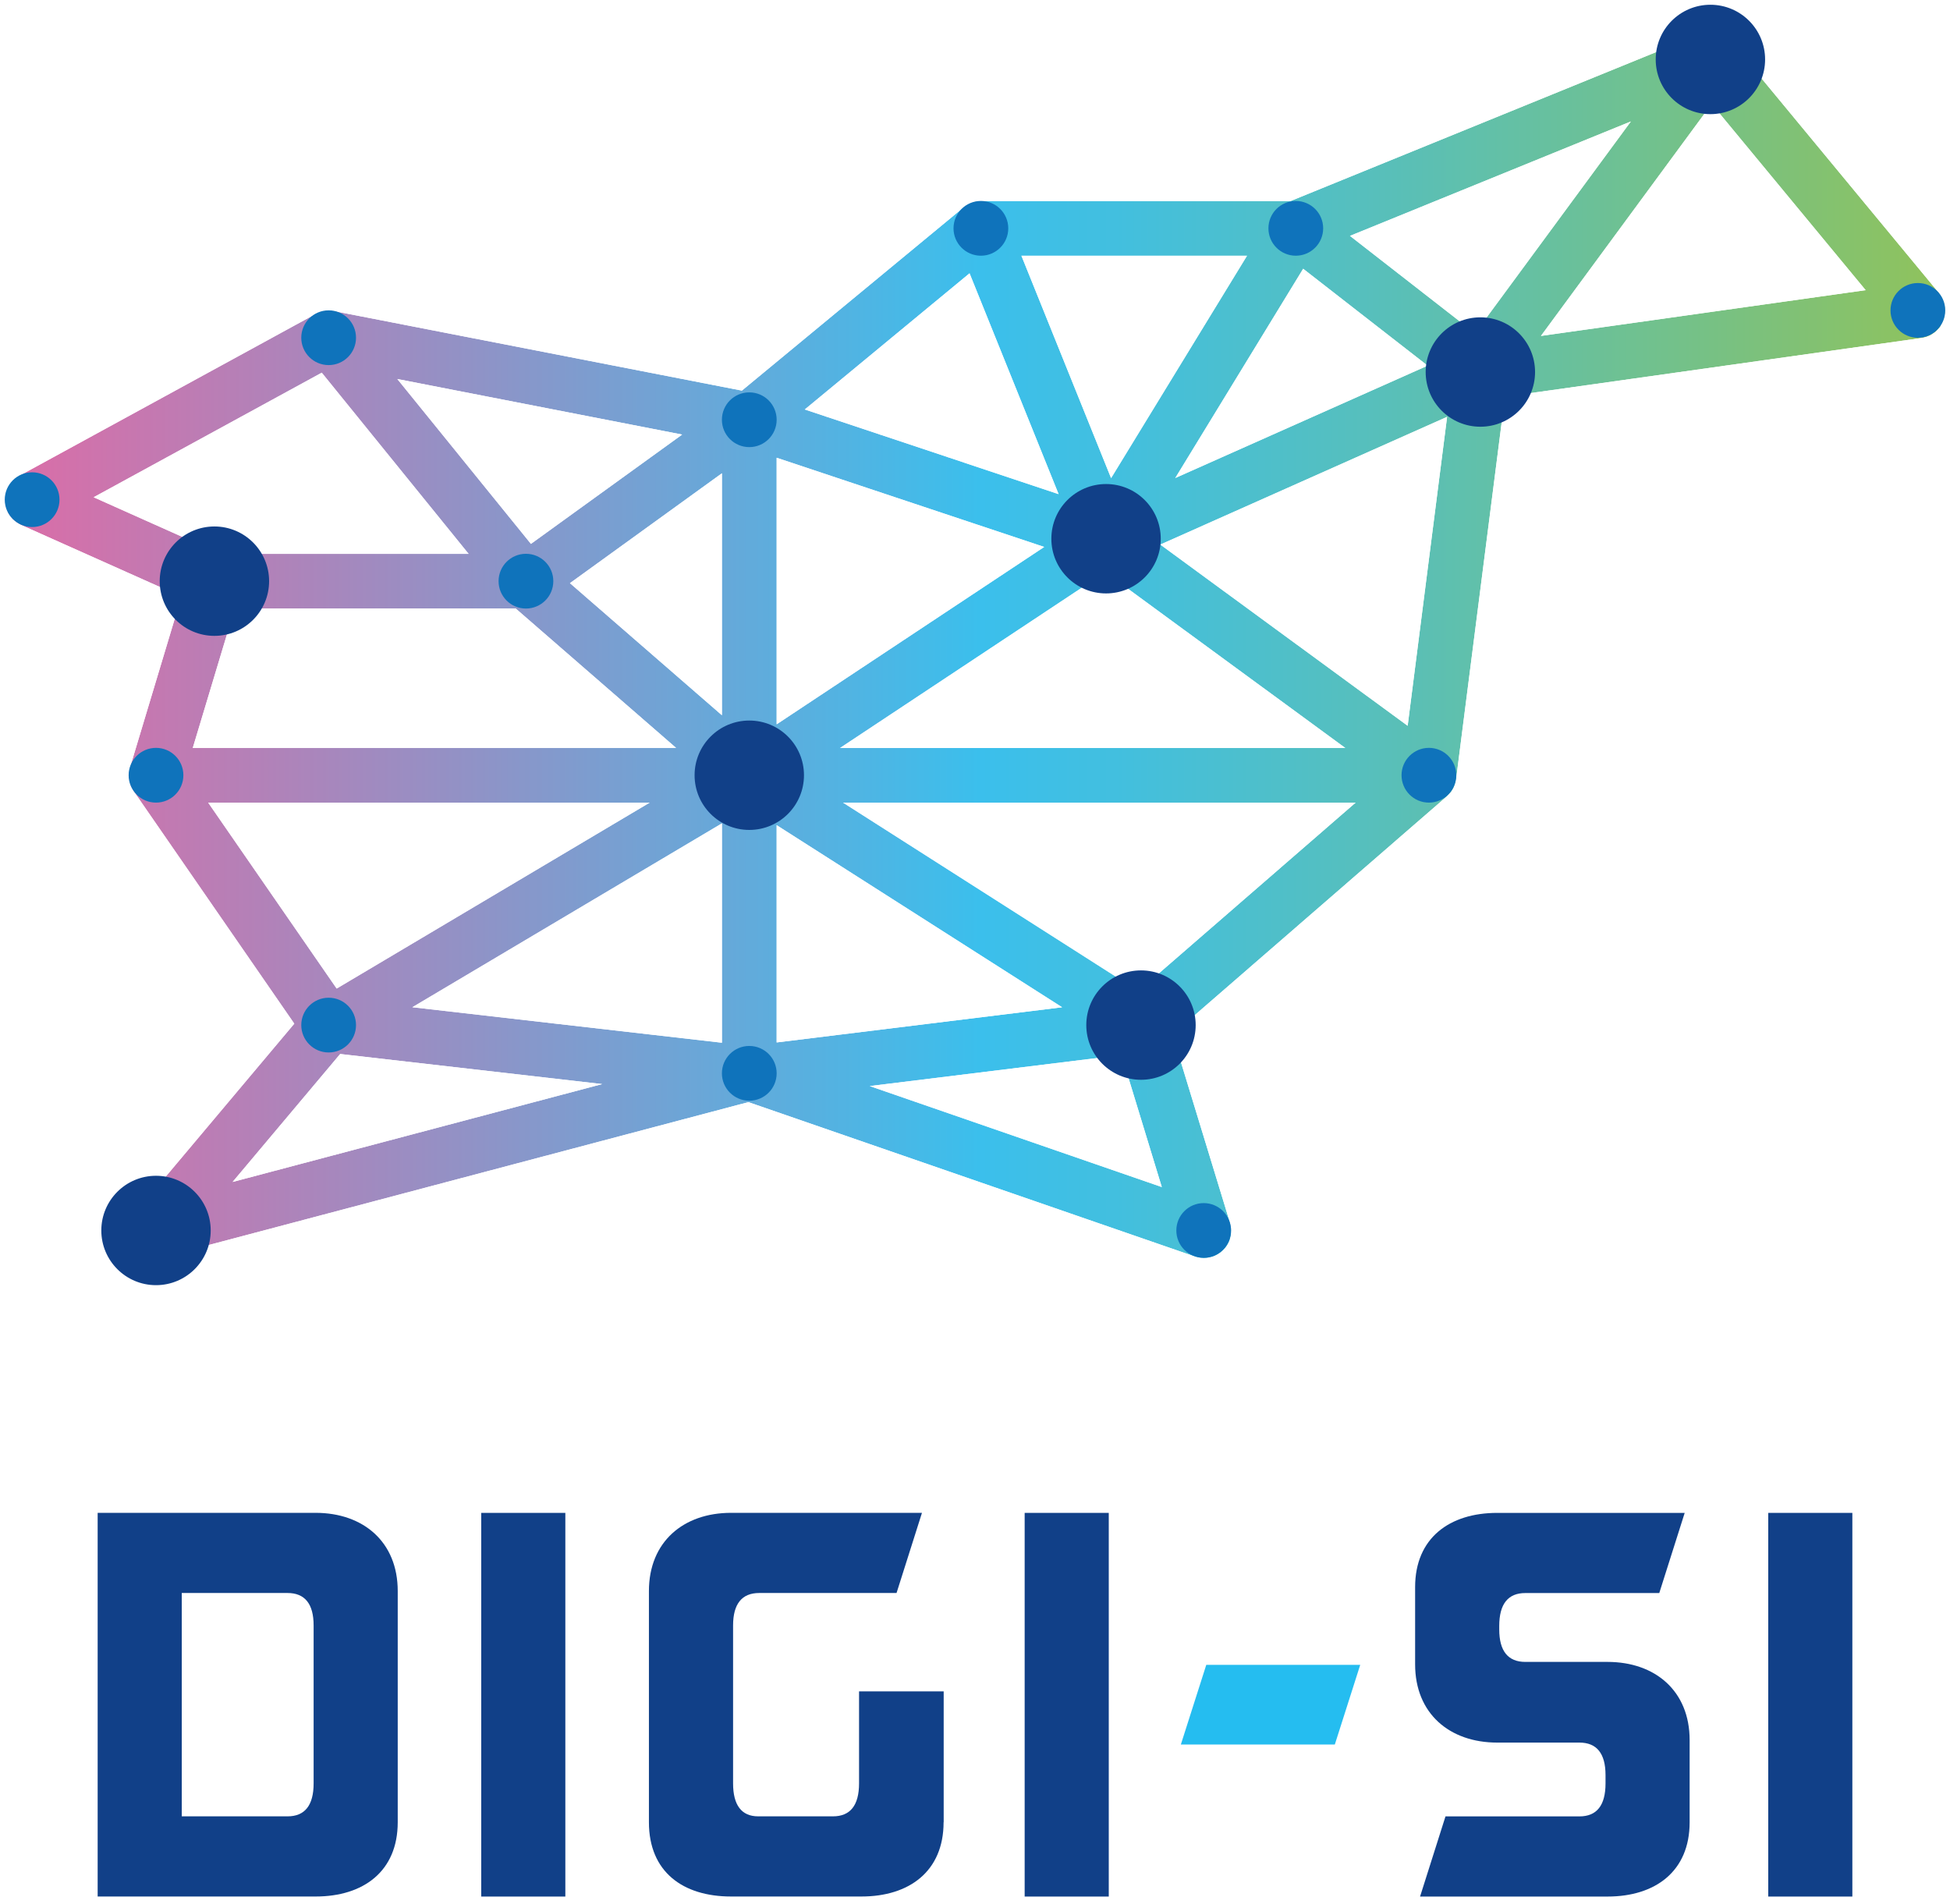 <?xml version="1.0" encoding="UTF-8"?>
<svg id="Layer_2" data-name="Layer 2" xmlns="http://www.w3.org/2000/svg" width="2772.6" height="2706.711" xmlns:xlink="http://www.w3.org/1999/xlink" viewBox="0 0 2772.6 2706.711">
  <defs>
    <style>
      .cls-1 {
        fill: url(#linear-gradient-2);
      }

      .cls-2 {
        fill: #114088;
      }

      .cls-3 {
        clip-path: url(#clippath-2);
      }

      .cls-4 {
        clip-path: url(#clippath-1);
      }

      .cls-5 {
        clip-path: url(#clippath-4);
      }

      .cls-6 {
        fill: #25bdf0;
      }

      .cls-7 {
        clip-path: url(#clippath);
      }

      .cls-8 {
        fill: none;
      }

      .cls-9 {
        clip-path: url(#clippath-3);
      }

      .cls-10 {
        fill: #0f73bb;
      }

      .cls-11 {
        mask: url(#mask);
      }

      .cls-12 {
        fill: url(#linear-gradient);
      }
    </style>
    <clipPath id="clippath">
      <rect class="cls-8" width="2772.6" height="2706.711"/>
    </clipPath>
    <clipPath id="clippath-1">
      <rect class="cls-8" width="2772.6" height="2706.711"/>
    </clipPath>
    <clipPath id="clippath-2">
      <rect class="cls-8" width="2772.6" height="2706.711"/>
    </clipPath>
    <clipPath id="clippath-3">
      <path class="cls-8" d="m1236.637,1544.199l357.896-44.123.072.06,57.292,187.636-415.259-143.573Zm-753.004-45.546v-.06l372.559,42.773-525.465,139.171,152.906-181.884Zm620.646-325.397l405.865,258.916-405.865,49.996v-308.912Zm-517.953,258.844l440.125-261.4v311.879l-440.125-50.478Zm-290.329-290.932h627.749l-445.045,264.379-182.704-264.379Zm902.667,0h728.826l-308.768,267.96-420.059-267.96Zm-864.899-275.943h399.511l228.033,198.188H274.11l59.655-198.188Zm1237.795-51.744l341.206,249.992h-718.287l377.081-249.992Zm-761.18,15.676l216.071-156.211v343.98l-216.071-187.769Zm293.899-178.303l380.397,126.811-380.397,252.163v-378.974Zm545.519,123.435l407.759-181.607-56.085,439.244-351.673-257.638Zm-1084.877-235.401l404.973,78.998-214.986,155.403-189.988-234.4Zm-431.744,168.113l324.311-177.085,208.775,257.553h-353.096l-179.991-80.469Zm1011.1-124.797l234.268-193.593,126.594,313.929-360.862-120.336Zm708.628-200.057l176.88,137.7v.06l-358.703,159.732,181.824-297.493Zm-400.596-18.51h320.73l-193.243,316.135-127.486-316.135Zm467.149-28.254l399.366-162.686-221.606,301.134-177.76-138.448Zm514.239-187.624h.06l218.905,264.789-461.662,65.07,242.697-329.858Zm-3.244-101.885c-1.085,0-2.243.072-3.316.205-.542.072-1.146.132-1.688.205-.808.132-1.616.41-2.376.615-1.073.265-2.158.458-3.244.796-.603.205-1.206.41-1.821.687-.193.06-.47.133-.736.193l-582.42,237.294h-440.101c-.615,0-1.158.133-1.761.205-1.218,0-2.375.133-3.581.338-.675.06-1.363.132-2.038.265-.663.132-1.338.337-2.026.542-1.133.277-2.291.675-3.437,1.073-.542.205-1.085.277-1.616.482-.084,0-.145.06-.277.133-.675.265-1.218.603-1.893.941-1.073.542-2.098,1.085-3.171,1.688-.603.338-1.29.615-1.821,1.013-.615.41-1.085.88-1.628,1.363-.47.337-1.013.603-1.495,1.001l-315.183,260.46-580.044-113.088c-.542-.132-1.085-.072-1.688-.132-.675-.085-1.29-.277-1.954-.338-.747-.072-1.495,0-2.243,0-1.146,0-2.364-.072-3.497,0h-1.7c-.748.06-1.483.253-2.231.398-1.218.205-2.352.398-3.509.675-.543.145-1.146.205-1.688.398-.675.205-1.278.542-1.954.747-1.158.41-2.303.881-3.461,1.423-.603.277-1.206.47-1.749.808-.132,0-.193.072-.337.145L27.169,676.66s-.555.41-.88.603c-1.218.748-2.375,1.556-3.509,2.436-.952.687-1.905,1.363-2.701,2.098-.952.88-1.833,1.821-2.713,2.774-.869.941-1.749,1.821-2.496,2.834-.675.941-1.278,1.966-1.893,2.906-.748,1.218-1.483,2.436-2.086,3.714-.145.337-.422.603-.542.941-.338.747-.482,1.556-.748,2.303-.47,1.278-.953,2.641-1.29,3.98-.338,1.218-.458,2.436-.675,3.581-.205,1.29-.398,2.508-.47,3.786-.072,1.218,0,2.496,0,3.714,0,1.29.145,2.58.265,3.859.205,1.218.482,2.424.747,3.642.277,1.218.615,2.436,1.013,3.654.482,1.29,1.025,2.496,1.556,3.714.35.747.543,1.556.953,2.303.132.265.337.398.53.675,1.568,2.701,3.449,5.258,5.608,7.633.41.41.88.748,1.362,1.146,1.821,1.761,3.775,3.244,6.006,4.667.808.53,1.688,1.013,2.568,1.483.748.41,1.423.953,2.231,1.29l227.961,101.885-73.173,243.155c-.133.543-.193,1.085-.338,1.628-.205.736-.458,1.483-.603,2.231-.133.663-.133,1.423-.277,2.086-.205,1.218-.265,2.436-.338,3.654,0,.543-.12,1.086-.12,1.628v.193c0,.687.12,1.291.193,1.966.06,1.338.205,2.641.41,3.919.06.543.06,1.146.193,1.761.145.543.338,1.073.482,1.616v.133c.338,1.29.675,2.496,1.146,3.654.193.603.338,1.278.615,1.881v.145c.193.47.531.941.796,1.411.543,1.146,1.158,2.231,1.761,3.244.41.615.687,1.29,1.085,1.905,0,0,0,.121.06.121l228.576,330.871-226.406,269.311c-.615.748-1.013,1.556-1.556,2.291-.88,1.23-1.821,2.448-2.496,3.726-.615,1.073-1.085,2.303-1.556,3.437-.542,1.158-1.085,2.303-1.483,3.521-.41,1.218-.615,2.424-.88,3.642-.277,1.218-.603,2.436-.748,3.726-.132,1.278-.132,2.496-.132,3.774,0,1.218-.145,2.508,0,3.726.132,1.556.398,3.039.735,4.522.205.88.205,1.761.41,2.641,0,.133.072.265.132.338.205.736.543,1.483.82,2.158.543,1.556,1.073,3.039,1.749,4.462.41.735.808,1.483,1.29,2.219.736,1.363,1.543,2.641,2.496,3.859.542.675,1.085,1.351,1.628,2.026,1.073,1.278,2.219,2.436,3.437,3.581.41.337.675.736,1.085,1.073.193.205.47.35.736.543,1.085.88,2.159,1.628,3.316,2.303.747.47,1.483,1.013,2.231,1.423,1.157.603,2.363,1.133,3.581,1.676.808.337,1.556.76,2.363,1.025,1.616.531,3.244.941,4.932,1.278.398.072.808.277,1.278.338,2.171.337,4.329.543,6.56.543h.47c2.907,0,5.873-.482,8.719-1.146.265,0,.542,0,.82-.133l832.111-220.34,634.912,219.52s.205,0,.277.072c1.543.543,3.244.881,4.86,1.218.41.06.88.265,1.278.326,2.026.337,4.124.555,6.283.555h.277c1.821,0,3.714-.132,5.547-.41.941-.145,1.821-.41,2.762-.603.94-.205,1.893-.338,2.846-.615h.132c2.219-.675,4.39-1.628,6.488-2.701.675-.35,1.218-.747,1.893-1.085,1.411-.808,2.701-1.761,3.979-2.701.603-.47,1.218-1.013,1.821-1.483,1.291-1.085,2.436-2.303,3.581-3.581.41-.482.82-.88,1.218-1.351,1.423-1.833,2.701-3.714,3.847-5.812.072-.205.145-.398.277-.543.808-1.616,1.628-3.232,2.231-5.065.072-.205.072-.41.132-.675.482-1.423.736-2.906,1.013-4.389.205-1.013.542-2.098.603-3.111.145-1.278.072-2.569.145-3.859,0-1.278.133-2.557,0-3.847-.072-1.013-.337-2.098-.542-3.111-.277-1.483-.482-2.967-.88-4.45,0-.205,0-.41-.133-.675l-81.82-267.827,389.707-338.167.072-.06.47-.41c.338-.337.675-.736,1.013-1.073.748-.748,1.483-1.495,2.158-2.243.615-.675,1.291-1.338,1.906-2.086.193-.217.325-.47.542-.675.06-.072.193-.145.265-.277.133-.205.193-.398.398-.603.47-.675.88-1.423,1.351-2.098.482-.808,1.025-1.616,1.423-2.424.205-.338.398-.748.543-1.085.132-.338.337-.675.47-1.013.265-.675.47-1.362.747-2.098.338-.88.603-1.688.869-2.569.132-.47.337-.941.41-1.411.145-.41.205-.82.265-1.218.145-.687.205-1.351.337-2.026.085-.482.277-.953.338-1.423l69.459-543.831,592.682-83.508s.277-.072.47-.145c2.435-.326,4.811-.941,7.163-1.748.205,0,.35-.205.542-.277,2.026-.736,4.052-1.676,5.946-2.834.88-.47,1.616-1.085,2.435-1.688.941-.675,1.966-1.218,2.834-1.953.205-.145.338-.41.543-.543,1.085-.941,2.086-2.026,3.038-3.111.748-.808,1.616-1.628,2.291-2.496.82-1.013,1.423-2.098,2.098-3.171l-.193-.615c.676-1.085,1.411-2.086,1.953-3.171.543-1.085.941-2.303,1.423-3.449.458-1.146.94-2.291,1.278-3.509.338-1.158.483-2.436.676-3.581.205-1.278.542-2.581.603-3.859.072-1.085,0-2.159,0-3.244,0-1.483,0-3.039-.193-4.522v-.735c-.145-.82-.41-1.568-.542-2.303-.277-1.483-.615-2.979-1.086-4.462-.398-1.146-.88-2.159-1.351-3.244-.542-1.218-1.086-2.496-1.761-3.654-.663-1.146-1.411-2.158-2.159-3.244-.542-.796-1.013-1.616-1.628-2.424l-295.044-356.81s-.41-.337-.543-.543c-.398-.47-.88-.94-1.278-1.423-.748-.736-1.483-1.411-2.243-2.086-.736-.675-1.483-1.363-2.219-1.966-.205-.133-.338-.338-.543-.47-.277-.205-.542-.265-.747-.47-.736-.543-1.556-.953-2.352-1.411-.965-.615-1.905-1.158-2.918-1.7-.47-.265-1.001-.47-1.483-.675-.748-.338-1.483-.543-2.303-.808-1.073-.398-2.086-.82-3.244-1.085-.53-.132-1.073-.337-1.676-.398-.82-.217-1.628-.217-2.376-.338-1.085-.205-2.158-.337-3.304-.482-.543,0-1.085-.06-1.688-.133-.808,0-1.688.072-2.496.133"/>
    </clipPath>
    <linearGradient id="linear-gradient" x1="-5133.256" y1="1652.156" x2="-5121.198" y2="1652.156" gradientTransform="translate(1174384.39 378894.627) scale(228.778 -228.778)" gradientUnits="userSpaceOnUse">
      <stop offset="0" stop-color="#fff"/>
      <stop offset=".5" stop-color="#fff"/>
      <stop offset="1" stop-color="#fff"/>
    </linearGradient>
    <mask id="mask" x="7.09" y="45.739" width="2758.611" height="1742.978" maskUnits="userSpaceOnUse">
      <rect class="cls-12" x="7.09" y="45.739" width="2758.611" height="1742.978"/>
    </mask>
    <linearGradient id="linear-gradient-2" x1="-5133.256" y1="1652.156" x2="-5121.198" y2="1652.156" gradientTransform="translate(1174384.39 378894.627) scale(228.778 -228.778)" gradientUnits="userSpaceOnUse">
      <stop offset="0" stop-color="#db6da7"/>
      <stop offset=".236" stop-color="#9192c6"/>
      <stop offset=".5" stop-color="#3bbfec"/>
      <stop offset=".57" stop-color="#42bfdf"/>
      <stop offset=".698" stop-color="#56bfbd"/>
      <stop offset=".869" stop-color="#75c187"/>
      <stop offset="1" stop-color="#91c25a"/>
    </linearGradient>
    <clipPath id="clippath-4">
      <rect class="cls-8" width="2772.6" height="2706.711"/>
    </clipPath>
  </defs>
  <g id="Layer_1-2" data-name="Layer 1">
    <g>
      <polygon class="cls-6" points="1715.137 2367.134 1934.042 2367.134 1897.901 2480.439 1678.984 2480.439 1715.137 2367.134"/>
      <g class="cls-7">
        <path class="cls-2" d="m258.437,2264.975v317.558h150.398c24.468,0,37.093-15.411,37.093-46.897v-224.512c0-30.81-12.566-46.149-37.093-46.149h-150.398Zm-119.588-113.981h309.852c67.831,0,116.814,41.278,116.814,111.207v328.713c0,69.929-48.911,105.6-116.814,105.6H138.849v-545.519Z"/>
      </g>
      <rect class="cls-2" x="684.233" y="2151.062" width="119.588" height="545.519"/>
      <g class="cls-4">
        <path class="cls-2" d="m1341.639,2590.909c0,69.93-48.983,105.6-116.814,105.6h-185.333c-68.519,0-116.827-34.995-116.827-105.6v-328.701c0-69.929,48.983-111.219,116.827-111.219h271.409l-36.153,113.992h-195.33c-24.455,0-37.093,15.399-37.093,46.137v224.524c0,30.81,11.89,46.885,35.67,46.885h106.347c24.467,0,37.093-15.399,37.093-46.885v-130.803h120.336v186.068h-.132Z"/>
      </g>
      <rect class="cls-2" x="1456.905" y="2151.062" width="119.588" height="545.519"/>
      <g class="cls-3">
        <path class="cls-2" d="m2285.587,2362.946c67.831,0,116.814,41.278,116.814,111.207v116.826c0,69.929-48.983,105.6-116.814,105.6h-266.477l36.153-113.98h190.458c24.468,0,37.093-15.399,37.093-46.885v-11.89c0-30.75-12.565-46.149-37.093-46.149h-116.814c-67.831,0-116.826-41.29-116.826-111.219v-109.784c0-69.93,48.995-105.612,116.826-105.612h266.477l-36.152,113.981h-190.458c-24.467,0-37.093,15.411-37.093,46.825v4.932c0,30.75,12.565,46.149,37.093,46.149h116.814Z"/>
      </g>
      <rect class="cls-2" x="2514.167" y="2151.062" width="119.588" height="545.519"/>
      <g class="cls-9">
        <g class="cls-11">
          <rect class="cls-1" x="7.09" y="45.739" width="2758.611" height="1742.978"/>
        </g>
      </g>
      <g class="cls-5">
        <path class="cls-10" d="m1711.488,1710.607c21.489,0,38.914,17.425,38.914,38.914,0,21.501-17.425,38.926-38.914,38.926s-38.914-17.425-38.914-38.926c0-21.489,17.425-38.914,38.914-38.914"/>
        <path class="cls-2" d="m1622.303,1379.742c42.953,0,77.767,34.814,77.767,77.768s-34.814,77.768-77.767,77.768-77.768-34.814-77.768-77.768,34.814-77.768,77.768-77.768"/>
        <path class="cls-10" d="m2031.679,1063.336c21.489,0,38.914,17.425,38.914,38.914,0,21.501-17.425,38.926-38.914,38.926s-38.914-17.425-38.914-38.926c0-21.489,17.425-38.914,38.914-38.914"/>
        <path class="cls-10" d="m2726.921,402.417c21.489,0,38.914,17.425,38.914,38.914,0,21.501-17.425,38.926-38.914,38.926s-38.915-17.425-38.915-38.926c0-21.489,17.425-38.914,38.915-38.914"/>
        <path class="cls-2" d="m2431.932,6.757c42.953,0,77.767,34.814,77.767,77.768s-34.814,77.768-77.767,77.768-77.768-34.814-77.768-77.768,34.814-77.768,77.768-77.768"/>
        <path class="cls-10" d="m1065.366,557.883c21.489,0,38.914,17.425,38.914,38.914,0,21.501-17.425,38.926-38.914,38.926s-38.914-17.425-38.914-38.926c0-21.489,17.425-38.914,38.914-38.914"/>
        <path class="cls-10" d="m1394.676,285.731c21.489,0,38.914,17.425,38.914,38.914,0,21.501-17.425,38.926-38.914,38.926s-38.914-17.425-38.914-38.926c0-21.489,17.425-38.914,38.914-38.914"/>
        <path class="cls-10" d="m1842.429,285.731c21.489,0,38.914,17.425,38.914,38.914,0,21.501-17.425,38.926-38.914,38.926s-38.914-17.425-38.914-38.926c0-21.489,17.425-38.914,38.914-38.914"/>
        <path class="cls-2" d="m2104.851,451.198c42.953,0,77.767,34.814,77.767,77.768s-34.814,77.768-77.767,77.768-77.768-34.814-77.768-77.768,34.814-77.768,77.768-77.768"/>
        <path class="cls-2" d="m1572.642,688.216c42.953,0,77.767,34.814,77.767,77.768s-34.814,77.768-77.767,77.768-77.768-34.814-77.768-77.768,34.814-77.768,77.768-77.768"/>
        <path class="cls-10" d="m747.811,787.401c21.489,0,38.914,17.425,38.914,38.914,0,21.501-17.425,38.926-38.914,38.926s-38.914-17.425-38.914-38.926c0-21.489,17.425-38.914,38.914-38.914"/>
        <path class="cls-10" d="m467.281,441.265c21.489,0,38.914,17.425,38.914,38.914,0,21.501-17.425,38.926-38.914,38.926s-38.914-17.425-38.914-38.926c0-21.489,17.425-38.914,38.914-38.914"/>
        <path class="cls-10" d="m45.678,671.527c21.489,0,38.914,17.425,38.914,38.914,0,21.501-17.425,38.926-38.914,38.926s-38.914-17.425-38.914-38.926c0-21.489,17.425-38.914,38.914-38.914"/>
        <path class="cls-2" d="m304.855,748.551c42.953,0,77.767,34.814,77.767,77.768s-34.814,77.768-77.767,77.768-77.768-34.814-77.768-77.768,34.814-77.768,77.768-77.768"/>
        <path class="cls-10" d="m221.819,1063.336c21.489,0,38.914,17.425,38.914,38.914,0,21.501-17.425,38.926-38.914,38.926s-38.914-17.425-38.914-38.926c0-21.489,17.425-38.914,38.914-38.914"/>
        <path class="cls-10" d="m467.281,1418.591c21.489,0,38.914,17.425,38.914,38.914,0,21.501-17.425,38.926-38.914,38.926s-38.914-17.425-38.914-38.926c0-21.489,17.425-38.914,38.914-38.914"/>
        <path class="cls-2" d="m221.819,1671.757c42.953,0,77.767,34.814,77.767,77.768s-34.814,77.768-77.767,77.768-77.768-34.814-77.768-77.768,34.814-77.768,77.768-77.768"/>
        <path class="cls-10" d="m1065.366,1487.17c21.489,0,38.914,17.425,38.914,38.914,0,21.501-17.425,38.926-38.914,38.926s-38.914-17.425-38.914-38.926c0-21.489,17.425-38.914,38.914-38.914"/>
        <path class="cls-2" d="m1065.366,1024.486c42.953,0,77.767,34.814,77.767,77.768s-34.814,77.768-77.767,77.768-77.768-34.814-77.768-77.768,34.814-77.768,77.768-77.768"/>
      </g>
    </g>
  </g>
</svg>